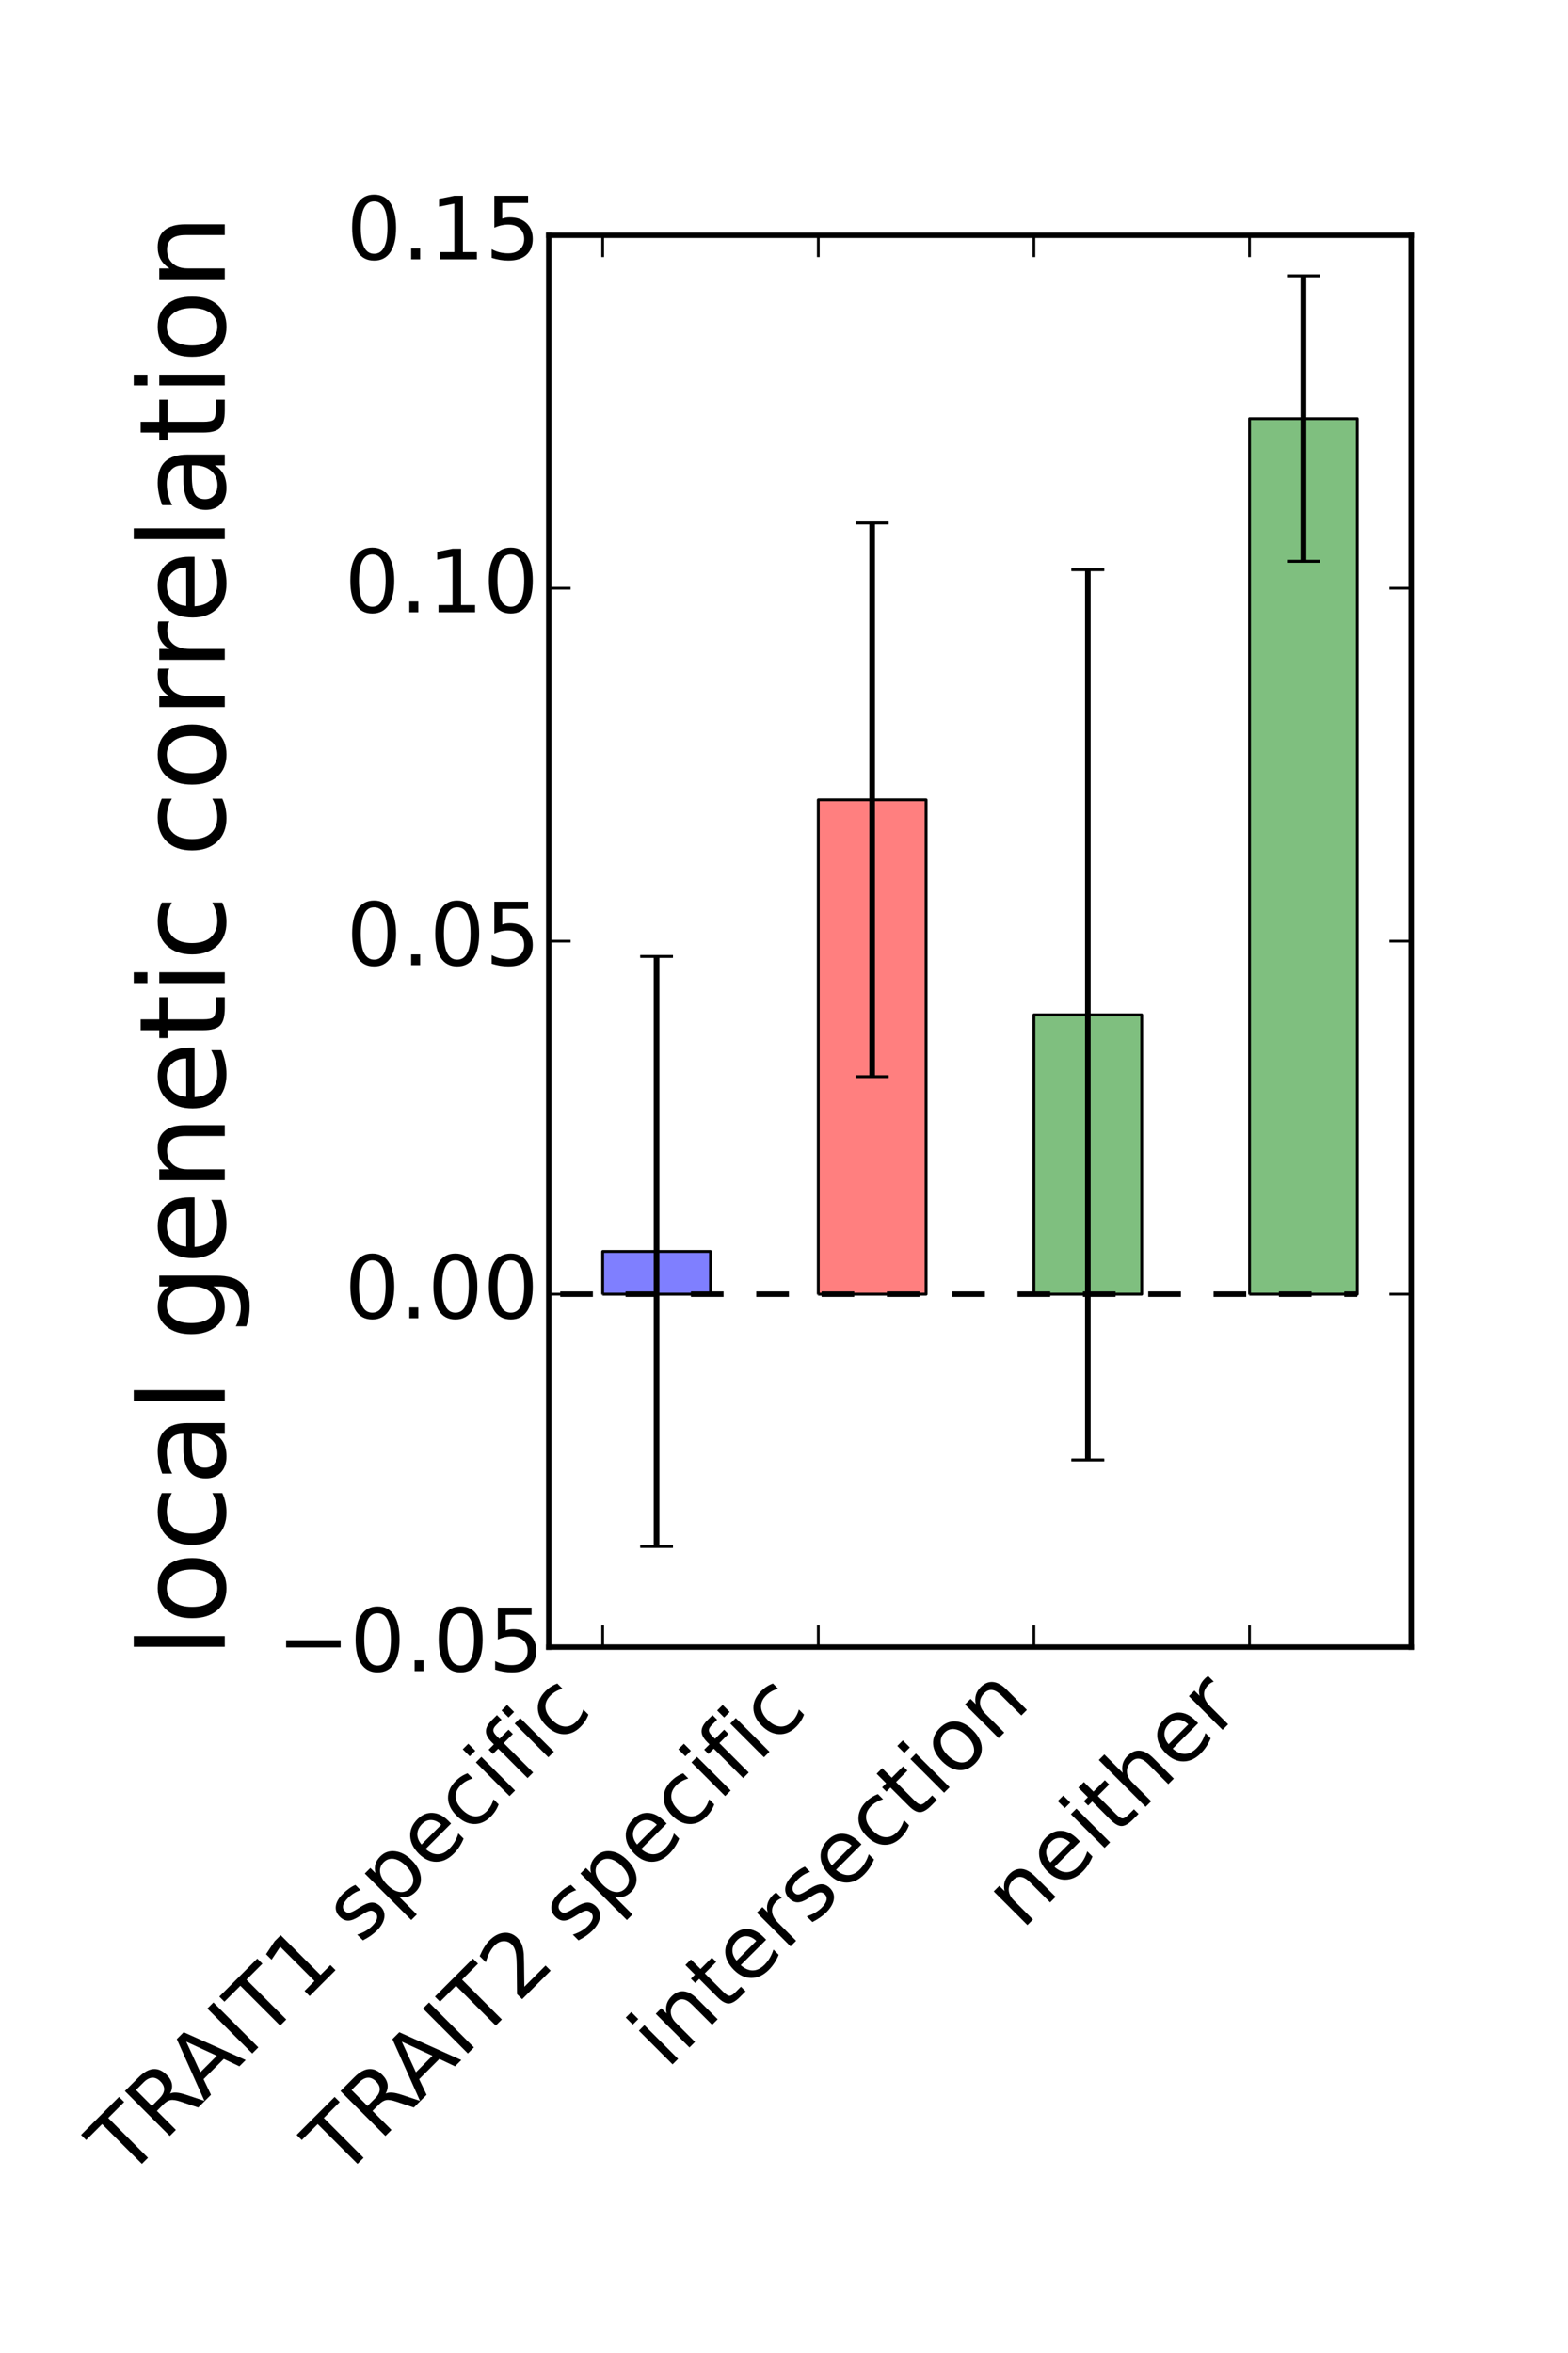 <?xml version="1.0" encoding="utf-8" standalone="no"?>
<!DOCTYPE svg PUBLIC "-//W3C//DTD SVG 1.1//EN"
  "http://www.w3.org/Graphics/SVG/1.1/DTD/svg11.dtd">
<!-- Created with matplotlib (http://matplotlib.org/) -->
<svg height="432pt" version="1.1" viewBox="0 0 288 432" width="288pt" xmlns="http://www.w3.org/2000/svg" xmlns:xlink="http://www.w3.org/1999/xlink">
 <defs>
  <style type="text/css">
*{stroke-linecap:butt;stroke-linejoin:round;}
  </style>
 </defs>
 <g id="figure_1">
  <g id="patch_1">
   <path d="
M0 432
L288 432
L288 0
L0 0
z
" style="fill:#ffffff;"/>
  </g>
  <g id="axes_1">
   <g id="patch_2">
    <path d="
M100.8 302.4
L259.2 302.4
L259.2 43.2
L100.8 43.2
z
" style="fill:#ffffff;"/>
   </g>
   <g id="patch_3">
    <path clip-path="url(#pfd1d669fd6)" d="
M110.7 237.6
L130.5 237.6
L130.5 229.762
L110.7 229.762
z
" style="fill:#0000ff;opacity:0.5;stroke:#000000;stroke-linejoin:miter;stroke-width:0.5;"/>
   </g>
   <g id="patch_4">
    <path clip-path="url(#pfd1d669fd6)" d="
M150.3 237.6
L170.1 237.6
L170.1 146.848
L150.3 146.848
z
" style="fill:#ff0000;opacity:0.5;stroke:#000000;stroke-linejoin:miter;stroke-width:0.5;"/>
   </g>
   <g id="patch_5">
    <path clip-path="url(#pfd1d669fd6)" d="
M189.9 237.6
L209.7 237.6
L209.7 186.324
L189.9 186.324
z
" style="fill:#008000;opacity:0.5;stroke:#000000;stroke-linejoin:miter;stroke-width:0.5;"/>
   </g>
   <g id="patch_6">
    <path clip-path="url(#pfd1d669fd6)" d="
M229.5 237.6
L249.3 237.6
L249.3 76.864
L229.5 76.864
z
" style="fill:#008000;opacity:0.5;stroke:#000000;stroke-linejoin:miter;stroke-width:0.5;"/>
   </g>
   <g id="patch_7">
    <path clip-path="url(#pfd1d669fd6)" d="
M110.7 237.6
L130.5 237.6
L130.5 229.762
L110.7 229.762
L110.7 237.6" style="fill:none;stroke:#000000;stroke-linejoin:miter;stroke-width:0.5;"/>
   </g>
   <g id="patch_8">
    <path clip-path="url(#pfd1d669fd6)" d="
M150.3 237.6
L170.1 237.6
L170.1 146.848
L150.3 146.848
L150.3 237.6" style="fill:none;stroke:#000000;stroke-linejoin:miter;stroke-width:0.5;"/>
   </g>
   <g id="patch_9">
    <path clip-path="url(#pfd1d669fd6)" d="
M189.9 237.6
L209.7 237.6
L209.7 186.324
L189.9 186.324
L189.9 237.6" style="fill:none;stroke:#000000;stroke-linejoin:miter;stroke-width:0.5;"/>
   </g>
   <g id="patch_10">
    <path clip-path="url(#pfd1d669fd6)" d="
M229.5 237.6
L249.3 237.6
L249.3 76.864
L229.5 76.864
L229.5 237.6" style="fill:none;stroke:#000000;stroke-linejoin:miter;stroke-width:0.5;"/>
   </g>
   <g id="LineCollection_1">
    <path clip-path="url(#pfd1d669fd6)" d="
M120.6 283.923
L120.6 175.602" style="fill:none;stroke:#000000;"/>
   </g>
   <g id="LineCollection_2">
    <path clip-path="url(#pfd1d669fd6)" d="
M160.2 197.678
L160.2 96.018" style="fill:none;stroke:#000000;"/>
   </g>
   <g id="LineCollection_3">
    <path clip-path="url(#pfd1d669fd6)" d="
M199.8 268.045
L199.8 104.604" style="fill:none;stroke:#000000;"/>
   </g>
   <g id="LineCollection_4">
    <path clip-path="url(#pfd1d669fd6)" d="
M239.4 103.065
L239.4 50.662" style="fill:none;stroke:#000000;"/>
   </g>
   <g id="LineCollection_5">
    <path clip-path="url(#pfd1d669fd6)" d="
M120.6 283.923
L120.6 175.602" style="fill:none;stroke:#000000;"/>
   </g>
   <g id="LineCollection_6">
    <path clip-path="url(#pfd1d669fd6)" d="
M160.2 197.678
L160.2 96.018" style="fill:none;stroke:#000000;"/>
   </g>
   <g id="LineCollection_7">
    <path clip-path="url(#pfd1d669fd6)" d="
M199.8 268.045
L199.8 104.604" style="fill:none;stroke:#000000;"/>
   </g>
   <g id="LineCollection_8">
    <path clip-path="url(#pfd1d669fd6)" d="
M239.4 103.065
L239.4 50.662" style="fill:none;stroke:#000000;"/>
   </g>
   <g id="line2d_1">
    <defs>
     <path d="
M3 1.83697e-16
L-3 -1.83697e-16" id="m81edfc9aba" style="stroke:#000000;stroke-width:0.5;"/>
    </defs>
    <g clip-path="url(#pfd1d669fd6)">
     <use style="stroke:#000000;stroke-width:0.5;" x="120.6" xlink:href="#m81edfc9aba" y="283.923"/>
    </g>
   </g>
   <g id="line2d_2">
    <g clip-path="url(#pfd1d669fd6)">
     <use style="stroke:#000000;stroke-width:0.5;" x="120.6" xlink:href="#m81edfc9aba" y="175.602"/>
    </g>
   </g>
   <g id="line2d_3">
    <g clip-path="url(#pfd1d669fd6)">
     <use style="stroke:#000000;stroke-width:0.5;" x="160.2" xlink:href="#m81edfc9aba" y="197.678"/>
    </g>
   </g>
   <g id="line2d_4">
    <g clip-path="url(#pfd1d669fd6)">
     <use style="stroke:#000000;stroke-width:0.5;" x="160.2" xlink:href="#m81edfc9aba" y="96.018"/>
    </g>
   </g>
   <g id="line2d_5">
    <g clip-path="url(#pfd1d669fd6)">
     <use style="stroke:#000000;stroke-width:0.5;" x="199.8" xlink:href="#m81edfc9aba" y="268.045"/>
    </g>
   </g>
   <g id="line2d_6">
    <g clip-path="url(#pfd1d669fd6)">
     <use style="stroke:#000000;stroke-width:0.5;" x="199.8" xlink:href="#m81edfc9aba" y="104.604"/>
    </g>
   </g>
   <g id="line2d_7">
    <g clip-path="url(#pfd1d669fd6)">
     <use style="stroke:#000000;stroke-width:0.5;" x="239.4" xlink:href="#m81edfc9aba" y="103.065"/>
    </g>
   </g>
   <g id="line2d_8">
    <g clip-path="url(#pfd1d669fd6)">
     <use style="stroke:#000000;stroke-width:0.5;" x="239.4" xlink:href="#m81edfc9aba" y="50.662"/>
    </g>
   </g>
   <g id="line2d_9">
    <g clip-path="url(#pfd1d669fd6)">
     <use style="stroke:#000000;stroke-width:0.5;" x="120.6" xlink:href="#m81edfc9aba" y="283.923"/>
    </g>
   </g>
   <g id="line2d_10">
    <g clip-path="url(#pfd1d669fd6)">
     <use style="stroke:#000000;stroke-width:0.5;" x="120.6" xlink:href="#m81edfc9aba" y="175.602"/>
    </g>
   </g>
   <g id="line2d_11">
    <g clip-path="url(#pfd1d669fd6)">
     <use style="stroke:#000000;stroke-width:0.5;" x="160.2" xlink:href="#m81edfc9aba" y="197.678"/>
    </g>
   </g>
   <g id="line2d_12">
    <g clip-path="url(#pfd1d669fd6)">
     <use style="stroke:#000000;stroke-width:0.5;" x="160.2" xlink:href="#m81edfc9aba" y="96.018"/>
    </g>
   </g>
   <g id="line2d_13">
    <g clip-path="url(#pfd1d669fd6)">
     <use style="stroke:#000000;stroke-width:0.5;" x="199.8" xlink:href="#m81edfc9aba" y="268.045"/>
    </g>
   </g>
   <g id="line2d_14">
    <g clip-path="url(#pfd1d669fd6)">
     <use style="stroke:#000000;stroke-width:0.5;" x="199.8" xlink:href="#m81edfc9aba" y="104.604"/>
    </g>
   </g>
   <g id="line2d_15">
    <g clip-path="url(#pfd1d669fd6)">
     <use style="stroke:#000000;stroke-width:0.5;" x="239.4" xlink:href="#m81edfc9aba" y="103.065"/>
    </g>
   </g>
   <g id="line2d_16">
    <g clip-path="url(#pfd1d669fd6)">
     <use style="stroke:#000000;stroke-width:0.5;" x="239.4" xlink:href="#m81edfc9aba" y="50.662"/>
    </g>
   </g>
   <g id="line2d_17">
    <path clip-path="url(#pfd1d669fd6)" d="
M90.9 237.6
L110.7 237.6
L150.3 237.6
L189.9 237.6
L229.5 237.6
L249.3 237.6" style="fill:none;stroke:#000000;stroke-dasharray:6,6;stroke-dashoffset:0.0;"/>
   </g>
   <g id="patch_11">
    <path d="
M100.8 43.2
L259.2 43.2" style="fill:none;stroke:#000000;stroke-linecap:square;stroke-linejoin:miter;"/>
   </g>
   <g id="patch_12">
    <path d="
M259.2 302.4
L259.2 43.2" style="fill:none;stroke:#000000;stroke-linecap:square;stroke-linejoin:miter;"/>
   </g>
   <g id="patch_13">
    <path d="
M100.8 302.4
L259.2 302.4" style="fill:none;stroke:#000000;stroke-linecap:square;stroke-linejoin:miter;"/>
   </g>
   <g id="patch_14">
    <path d="
M100.8 302.4
L100.8 43.2" style="fill:none;stroke:#000000;stroke-linecap:square;stroke-linejoin:miter;"/>
   </g>
   <g id="matplotlib.axis_1">
    <g id="xtick_1">
     <g id="line2d_18">
      <defs>
       <path d="
M0 0
L0 -4" id="m93b0483c22" style="stroke:#000000;stroke-width:0.5;"/>
      </defs>
      <g>
       <use style="stroke:#000000;stroke-width:0.5;" x="110.7" xlink:href="#m93b0483c22" y="302.4"/>
      </g>
     </g>
     <g id="line2d_19">
      <defs>
       <path d="
M0 0
L0 4" id="m741efc42ff" style="stroke:#000000;stroke-width:0.5;"/>
      </defs>
      <g>
       <use style="stroke:#000000;stroke-width:0.5;" x="110.7" xlink:href="#m741efc42ff" y="43.2"/>
      </g>
     </g>
     <g id="text_1">
      <!-- TRAIT1 specific -->
      <defs>
       <path id="BitstreamVeraSans-Roman-20"/>
       <path d="
M12.406 8.297
L28.516 8.297
L28.516 63.922
L10.984 60.406
L10.984 69.391
L28.422 72.906
L38.281 72.906
L38.281 8.297
L54.391 8.297
L54.391 0
L12.406 0
z
" id="BitstreamVeraSans-Roman-31"/>
       <path d="
M48.781 52.594
L48.781 44.188
Q44.969 46.297 41.141 47.344
Q37.312 48.391 33.406 48.391
Q24.656 48.391 19.812 42.844
Q14.984 37.312 14.984 27.297
Q14.984 17.281 19.812 11.734
Q24.656 6.203 33.406 6.203
Q37.312 6.203 41.141 7.25
Q44.969 8.297 48.781 10.406
L48.781 2.094
Q45.016 0.344 40.984 -0.531
Q36.969 -1.422 32.422 -1.422
Q20.062 -1.422 12.781 6.344
Q5.516 14.109 5.516 27.297
Q5.516 40.672 12.859 48.328
Q20.219 56 33.016 56
Q37.156 56 41.109 55.141
Q45.062 54.297 48.781 52.594" id="BitstreamVeraSans-Roman-63"/>
       <path d="
M44.391 34.188
Q47.562 33.109 50.562 29.594
Q53.562 26.078 56.594 19.922
L66.609 0
L56 0
L46.688 18.703
Q43.062 26.031 39.672 28.422
Q36.281 30.812 30.422 30.812
L19.672 30.812
L19.672 0
L9.812 0
L9.812 72.906
L32.078 72.906
Q44.578 72.906 50.734 67.672
Q56.891 62.453 56.891 51.906
Q56.891 45.016 53.688 40.469
Q50.484 35.938 44.391 34.188
M19.672 64.797
L19.672 38.922
L32.078 38.922
Q39.203 38.922 42.844 42.219
Q46.484 45.516 46.484 51.906
Q46.484 58.297 42.844 61.547
Q39.203 64.797 32.078 64.797
z
" id="BitstreamVeraSans-Roman-52"/>
       <path d="
M-0.297 72.906
L61.375 72.906
L61.375 64.594
L35.5 64.594
L35.5 0
L25.594 0
L25.594 64.594
L-0.297 64.594
z
" id="BitstreamVeraSans-Roman-54"/>
       <path d="
M18.109 8.203
L18.109 -20.797
L9.078 -20.797
L9.078 54.688
L18.109 54.688
L18.109 46.391
Q20.953 51.266 25.266 53.625
Q29.594 56 35.594 56
Q45.562 56 51.781 48.094
Q58.016 40.188 58.016 27.297
Q58.016 14.406 51.781 6.484
Q45.562 -1.422 35.594 -1.422
Q29.594 -1.422 25.266 0.953
Q20.953 3.328 18.109 8.203
M48.688 27.297
Q48.688 37.203 44.609 42.844
Q40.531 48.484 33.406 48.484
Q26.266 48.484 22.188 42.844
Q18.109 37.203 18.109 27.297
Q18.109 17.391 22.188 11.75
Q26.266 6.109 33.406 6.109
Q40.531 6.109 44.609 11.75
Q48.688 17.391 48.688 27.297" id="BitstreamVeraSans-Roman-70"/>
       <path d="
M34.188 63.188
L20.797 26.906
L47.609 26.906
z

M28.609 72.906
L39.797 72.906
L67.578 0
L57.328 0
L50.688 18.703
L17.828 18.703
L11.188 0
L0.781 0
z
" id="BitstreamVeraSans-Roman-41"/>
       <path d="
M56.203 29.594
L56.203 25.203
L14.891 25.203
Q15.484 15.922 20.484 11.062
Q25.484 6.203 34.422 6.203
Q39.594 6.203 44.453 7.469
Q49.312 8.734 54.109 11.281
L54.109 2.781
Q49.266 0.734 44.188 -0.344
Q39.109 -1.422 33.891 -1.422
Q20.797 -1.422 13.156 6.188
Q5.516 13.812 5.516 26.812
Q5.516 40.234 12.766 48.109
Q20.016 56 32.328 56
Q43.359 56 49.781 48.891
Q56.203 41.797 56.203 29.594
M47.219 32.234
Q47.125 39.594 43.094 43.984
Q39.062 48.391 32.422 48.391
Q24.906 48.391 20.391 44.141
Q15.875 39.891 15.188 32.172
z
" id="BitstreamVeraSans-Roman-65"/>
       <path d="
M9.422 54.688
L18.406 54.688
L18.406 0
L9.422 0
z

M9.422 75.984
L18.406 75.984
L18.406 64.594
L9.422 64.594
z
" id="BitstreamVeraSans-Roman-69"/>
       <path d="
M37.109 75.984
L37.109 68.5
L28.516 68.5
Q23.688 68.5 21.797 66.547
Q19.922 64.594 19.922 59.516
L19.922 54.688
L34.719 54.688
L34.719 47.703
L19.922 47.703
L19.922 0
L10.891 0
L10.891 47.703
L2.297 47.703
L2.297 54.688
L10.891 54.688
L10.891 58.5
Q10.891 67.625 15.141 71.797
Q19.391 75.984 28.609 75.984
z
" id="BitstreamVeraSans-Roman-66"/>
       <path d="
M44.281 53.078
L44.281 44.578
Q40.484 46.531 36.375 47.5
Q32.281 48.484 27.875 48.484
Q21.188 48.484 17.844 46.438
Q14.5 44.391 14.5 40.281
Q14.5 37.156 16.891 35.375
Q19.281 33.594 26.516 31.984
L29.594 31.297
Q39.156 29.25 43.188 25.516
Q47.219 21.781 47.219 15.094
Q47.219 7.469 41.188 3.016
Q35.156 -1.422 24.609 -1.422
Q20.219 -1.422 15.453 -0.562
Q10.688 0.297 5.422 2
L5.422 11.281
Q10.406 8.688 15.234 7.391
Q20.062 6.109 24.812 6.109
Q31.156 6.109 34.562 8.281
Q37.984 10.453 37.984 14.406
Q37.984 18.062 35.516 20.016
Q33.062 21.969 24.703 23.781
L21.578 24.516
Q13.234 26.266 9.516 29.906
Q5.812 33.547 5.812 39.891
Q5.812 47.609 11.281 51.797
Q16.75 56 26.812 56
Q31.781 56 36.172 55.266
Q40.578 54.547 44.281 53.078" id="BitstreamVeraSans-Roman-73"/>
       <path d="
M9.812 72.906
L19.672 72.906
L19.672 0
L9.812 0
z
" id="BitstreamVeraSans-Roman-49"/>
      </defs>
      <g transform="translate(23.167 400.177)rotate(-45.0)scale(0.16 -0.16)">
       <use xlink:href="#BitstreamVeraSans-Roman-54"/>
       <use x="61.084" xlink:href="#BitstreamVeraSans-Roman-52"/>
       <use x="126.566" xlink:href="#BitstreamVeraSans-Roman-41"/>
       <use x="194.975" xlink:href="#BitstreamVeraSans-Roman-49"/>
       <use x="224.467" xlink:href="#BitstreamVeraSans-Roman-54"/>
       <use x="285.551" xlink:href="#BitstreamVeraSans-Roman-31"/>
       <use x="349.174" xlink:href="#BitstreamVeraSans-Roman-20"/>
       <use x="380.961" xlink:href="#BitstreamVeraSans-Roman-73"/>
       <use x="433.061" xlink:href="#BitstreamVeraSans-Roman-70"/>
       <use x="496.537" xlink:href="#BitstreamVeraSans-Roman-65"/>
       <use x="558.061" xlink:href="#BitstreamVeraSans-Roman-63"/>
       <use x="613.041" xlink:href="#BitstreamVeraSans-Roman-69"/>
       <use x="640.824" xlink:href="#BitstreamVeraSans-Roman-66"/>
       <use x="676.029" xlink:href="#BitstreamVeraSans-Roman-69"/>
       <use x="703.812" xlink:href="#BitstreamVeraSans-Roman-63"/>
      </g>
     </g>
    </g>
    <g id="xtick_2">
     <g id="line2d_20">
      <g>
       <use style="stroke:#000000;stroke-width:0.5;" x="150.3" xlink:href="#m93b0483c22" y="302.4"/>
      </g>
     </g>
     <g id="line2d_21">
      <g>
       <use style="stroke:#000000;stroke-width:0.5;" x="150.3" xlink:href="#m741efc42ff" y="43.2"/>
      </g>
     </g>
     <g id="text_2">
      <!-- TRAIT2 specific -->
      <defs>
       <path d="
M19.188 8.297
L53.609 8.297
L53.609 0
L7.328 0
L7.328 8.297
Q12.938 14.109 22.625 23.891
Q32.328 33.688 34.812 36.531
Q39.547 41.844 41.422 45.531
Q43.312 49.219 43.312 52.781
Q43.312 58.594 39.234 62.25
Q35.156 65.922 28.609 65.922
Q23.969 65.922 18.812 64.312
Q13.672 62.703 7.812 59.422
L7.812 69.391
Q13.766 71.781 18.938 73
Q24.125 74.219 28.422 74.219
Q39.75 74.219 46.484 68.547
Q53.219 62.891 53.219 53.422
Q53.219 48.922 51.531 44.891
Q49.859 40.875 45.406 35.406
Q44.188 33.984 37.641 27.219
Q31.109 20.453 19.188 8.297" id="BitstreamVeraSans-Roman-32"/>
      </defs>
      <g transform="translate(62.767 400.177)rotate(-45.0)scale(0.16 -0.16)">
       <use xlink:href="#BitstreamVeraSans-Roman-54"/>
       <use x="61.084" xlink:href="#BitstreamVeraSans-Roman-52"/>
       <use x="126.566" xlink:href="#BitstreamVeraSans-Roman-41"/>
       <use x="194.975" xlink:href="#BitstreamVeraSans-Roman-49"/>
       <use x="224.467" xlink:href="#BitstreamVeraSans-Roman-54"/>
       <use x="285.551" xlink:href="#BitstreamVeraSans-Roman-32"/>
       <use x="349.174" xlink:href="#BitstreamVeraSans-Roman-20"/>
       <use x="380.961" xlink:href="#BitstreamVeraSans-Roman-73"/>
       <use x="433.061" xlink:href="#BitstreamVeraSans-Roman-70"/>
       <use x="496.537" xlink:href="#BitstreamVeraSans-Roman-65"/>
       <use x="558.061" xlink:href="#BitstreamVeraSans-Roman-63"/>
       <use x="613.041" xlink:href="#BitstreamVeraSans-Roman-69"/>
       <use x="640.824" xlink:href="#BitstreamVeraSans-Roman-66"/>
       <use x="676.029" xlink:href="#BitstreamVeraSans-Roman-69"/>
       <use x="703.812" xlink:href="#BitstreamVeraSans-Roman-63"/>
      </g>
     </g>
    </g>
    <g id="xtick_3">
     <g id="line2d_22">
      <g>
       <use style="stroke:#000000;stroke-width:0.5;" x="189.9" xlink:href="#m93b0483c22" y="302.4"/>
      </g>
     </g>
     <g id="line2d_23">
      <g>
       <use style="stroke:#000000;stroke-width:0.5;" x="189.9" xlink:href="#m741efc42ff" y="43.2"/>
      </g>
     </g>
     <g id="text_3">
      <!-- intersection -->
      <defs>
       <path d="
M54.891 33.016
L54.891 0
L45.906 0
L45.906 32.719
Q45.906 40.484 42.875 44.328
Q39.844 48.188 33.797 48.188
Q26.516 48.188 22.312 43.547
Q18.109 38.922 18.109 30.906
L18.109 0
L9.078 0
L9.078 54.688
L18.109 54.688
L18.109 46.188
Q21.344 51.125 25.703 53.562
Q30.078 56 35.797 56
Q45.219 56 50.047 50.172
Q54.891 44.344 54.891 33.016" id="BitstreamVeraSans-Roman-6e"/>
       <path d="
M18.312 70.219
L18.312 54.688
L36.812 54.688
L36.812 47.703
L18.312 47.703
L18.312 18.016
Q18.312 11.328 20.141 9.422
Q21.969 7.516 27.594 7.516
L36.812 7.516
L36.812 0
L27.594 0
Q17.188 0 13.234 3.875
Q9.281 7.766 9.281 18.016
L9.281 47.703
L2.688 47.703
L2.688 54.688
L9.281 54.688
L9.281 70.219
z
" id="BitstreamVeraSans-Roman-74"/>
       <path d="
M30.609 48.391
Q23.391 48.391 19.188 42.75
Q14.984 37.109 14.984 27.297
Q14.984 17.484 19.156 11.844
Q23.344 6.203 30.609 6.203
Q37.797 6.203 41.984 11.859
Q46.188 17.531 46.188 27.297
Q46.188 37.016 41.984 42.703
Q37.797 48.391 30.609 48.391
M30.609 56
Q42.328 56 49.016 48.375
Q55.719 40.766 55.719 27.297
Q55.719 13.875 49.016 6.219
Q42.328 -1.422 30.609 -1.422
Q18.844 -1.422 12.172 6.219
Q5.516 13.875 5.516 27.297
Q5.516 40.766 12.172 48.375
Q18.844 56 30.609 56" id="BitstreamVeraSans-Roman-6f"/>
       <path d="
M41.109 46.297
Q39.594 47.172 37.812 47.578
Q36.031 48 33.891 48
Q26.266 48 22.188 43.047
Q18.109 38.094 18.109 28.812
L18.109 0
L9.078 0
L9.078 54.688
L18.109 54.688
L18.109 46.188
Q20.953 51.172 25.484 53.578
Q30.031 56 36.531 56
Q37.453 56 38.578 55.875
Q39.703 55.766 41.062 55.516
z
" id="BitstreamVeraSans-Roman-72"/>
      </defs>
      <g transform="translate(122.465 380.079)rotate(-45.0)scale(0.16 -0.16)">
       <use xlink:href="#BitstreamVeraSans-Roman-69"/>
       <use x="27.783" xlink:href="#BitstreamVeraSans-Roman-6e"/>
       <use x="91.162" xlink:href="#BitstreamVeraSans-Roman-74"/>
       <use x="130.371" xlink:href="#BitstreamVeraSans-Roman-65"/>
       <use x="191.895" xlink:href="#BitstreamVeraSans-Roman-72"/>
       <use x="233.008" xlink:href="#BitstreamVeraSans-Roman-73"/>
       <use x="285.107" xlink:href="#BitstreamVeraSans-Roman-65"/>
       <use x="346.631" xlink:href="#BitstreamVeraSans-Roman-63"/>
       <use x="401.611" xlink:href="#BitstreamVeraSans-Roman-74"/>
       <use x="440.82" xlink:href="#BitstreamVeraSans-Roman-69"/>
       <use x="468.604" xlink:href="#BitstreamVeraSans-Roman-6f"/>
       <use x="529.785" xlink:href="#BitstreamVeraSans-Roman-6e"/>
      </g>
     </g>
    </g>
    <g id="xtick_4">
     <g id="line2d_24">
      <g>
       <use style="stroke:#000000;stroke-width:0.5;" x="229.5" xlink:href="#m93b0483c22" y="302.4"/>
      </g>
     </g>
     <g id="line2d_25">
      <g>
       <use style="stroke:#000000;stroke-width:0.5;" x="229.5" xlink:href="#m741efc42ff" y="43.2"/>
      </g>
     </g>
     <g id="text_4">
      <!-- neither -->
      <defs>
       <path d="
M54.891 33.016
L54.891 0
L45.906 0
L45.906 32.719
Q45.906 40.484 42.875 44.328
Q39.844 48.188 33.797 48.188
Q26.516 48.188 22.312 43.547
Q18.109 38.922 18.109 30.906
L18.109 0
L9.078 0
L9.078 75.984
L18.109 75.984
L18.109 46.188
Q21.344 51.125 25.703 53.562
Q30.078 56 35.797 56
Q45.219 56 50.047 50.172
Q54.891 44.344 54.891 33.016" id="BitstreamVeraSans-Roman-68"/>
      </defs>
      <g transform="translate(187.682 354.462)rotate(-45.0)scale(0.16 -0.16)">
       <use xlink:href="#BitstreamVeraSans-Roman-6e"/>
       <use x="63.379" xlink:href="#BitstreamVeraSans-Roman-65"/>
       <use x="124.902" xlink:href="#BitstreamVeraSans-Roman-69"/>
       <use x="152.686" xlink:href="#BitstreamVeraSans-Roman-74"/>
       <use x="191.895" xlink:href="#BitstreamVeraSans-Roman-68"/>
       <use x="255.273" xlink:href="#BitstreamVeraSans-Roman-65"/>
       <use x="316.797" xlink:href="#BitstreamVeraSans-Roman-72"/>
      </g>
     </g>
    </g>
   </g>
   <g id="matplotlib.axis_2">
    <g id="ytick_1">
     <g id="line2d_26">
      <defs>
       <path d="
M0 0
L4 0" id="m728421d6d4" style="stroke:#000000;stroke-width:0.5;"/>
      </defs>
      <g>
       <use style="stroke:#000000;stroke-width:0.5;" x="100.8" xlink:href="#m728421d6d4" y="302.4"/>
      </g>
     </g>
     <g id="line2d_27">
      <defs>
       <path d="
M0 0
L-4 0" id="mcb0005524f" style="stroke:#000000;stroke-width:0.5;"/>
      </defs>
      <g>
       <use style="stroke:#000000;stroke-width:0.5;" x="259.2" xlink:href="#mcb0005524f" y="302.4"/>
      </g>
     </g>
     <g id="text_5">
      <!-- −0.05 -->
      <defs>
       <path d="
M10.594 35.5
L73.188 35.5
L73.188 27.203
L10.594 27.203
z
" id="BitstreamVeraSans-Roman-2212"/>
       <path d="
M31.781 66.406
Q24.172 66.406 20.328 58.906
Q16.5 51.422 16.5 36.375
Q16.5 21.391 20.328 13.891
Q24.172 6.391 31.781 6.391
Q39.453 6.391 43.281 13.891
Q47.125 21.391 47.125 36.375
Q47.125 51.422 43.281 58.906
Q39.453 66.406 31.781 66.406
M31.781 74.219
Q44.047 74.219 50.516 64.516
Q56.984 54.828 56.984 36.375
Q56.984 17.969 50.516 8.266
Q44.047 -1.422 31.781 -1.422
Q19.531 -1.422 13.062 8.266
Q6.594 17.969 6.594 36.375
Q6.594 54.828 13.062 64.516
Q19.531 74.219 31.781 74.219" id="BitstreamVeraSans-Roman-30"/>
       <path d="
M10.688 12.406
L21 12.406
L21 0
L10.688 0
z
" id="BitstreamVeraSans-Roman-2e"/>
       <path d="
M10.797 72.906
L49.516 72.906
L49.516 64.594
L19.828 64.594
L19.828 46.734
Q21.969 47.469 24.109 47.828
Q26.266 48.188 28.422 48.188
Q40.625 48.188 47.75 41.5
Q54.891 34.812 54.891 23.391
Q54.891 11.625 47.562 5.094
Q40.234 -1.422 26.906 -1.422
Q22.312 -1.422 17.547 -0.641
Q12.797 0.141 7.719 1.703
L7.719 11.625
Q12.109 9.234 16.797 8.062
Q21.484 6.891 26.703 6.891
Q35.156 6.891 40.078 11.328
Q45.016 15.766 45.016 23.391
Q45.016 31 40.078 35.438
Q35.156 39.891 26.703 39.891
Q22.75 39.891 18.812 39.016
Q14.891 38.141 10.797 36.281
z
" id="BitstreamVeraSans-Roman-35"/>
      </defs>
      <g transform="translate(50.86 306.815)scale(0.16 -0.16)">
       <use xlink:href="#BitstreamVeraSans-Roman-2212"/>
       <use x="83.789" xlink:href="#BitstreamVeraSans-Roman-30"/>
       <use x="147.412" xlink:href="#BitstreamVeraSans-Roman-2e"/>
       <use x="179.199" xlink:href="#BitstreamVeraSans-Roman-30"/>
       <use x="242.822" xlink:href="#BitstreamVeraSans-Roman-35"/>
      </g>
     </g>
    </g>
    <g id="ytick_2">
     <g id="line2d_28">
      <g>
       <use style="stroke:#000000;stroke-width:0.5;" x="100.8" xlink:href="#m728421d6d4" y="237.6"/>
      </g>
     </g>
     <g id="line2d_29">
      <g>
       <use style="stroke:#000000;stroke-width:0.5;" x="259.2" xlink:href="#mcb0005524f" y="237.6"/>
      </g>
     </g>
     <g id="text_6">
      <!-- 0.00 -->
      <g transform="translate(63.292 242.015)scale(0.16 -0.16)">
       <use xlink:href="#BitstreamVeraSans-Roman-30"/>
       <use x="63.623" xlink:href="#BitstreamVeraSans-Roman-2e"/>
       <use x="95.41" xlink:href="#BitstreamVeraSans-Roman-30"/>
       <use x="159.033" xlink:href="#BitstreamVeraSans-Roman-30"/>
      </g>
     </g>
    </g>
    <g id="ytick_3">
     <g id="line2d_30">
      <g>
       <use style="stroke:#000000;stroke-width:0.5;" x="100.8" xlink:href="#m728421d6d4" y="172.8"/>
      </g>
     </g>
     <g id="line2d_31">
      <g>
       <use style="stroke:#000000;stroke-width:0.5;" x="259.2" xlink:href="#mcb0005524f" y="172.8"/>
      </g>
     </g>
     <g id="text_7">
      <!-- 0.05 -->
      <g transform="translate(63.627 177.215)scale(0.16 -0.16)">
       <use xlink:href="#BitstreamVeraSans-Roman-30"/>
       <use x="63.623" xlink:href="#BitstreamVeraSans-Roman-2e"/>
       <use x="95.41" xlink:href="#BitstreamVeraSans-Roman-30"/>
       <use x="159.033" xlink:href="#BitstreamVeraSans-Roman-35"/>
      </g>
     </g>
    </g>
    <g id="ytick_4">
     <g id="line2d_32">
      <g>
       <use style="stroke:#000000;stroke-width:0.5;" x="100.8" xlink:href="#m728421d6d4" y="108.0"/>
      </g>
     </g>
     <g id="line2d_33">
      <g>
       <use style="stroke:#000000;stroke-width:0.5;" x="259.2" xlink:href="#mcb0005524f" y="108.0"/>
      </g>
     </g>
     <g id="text_8">
      <!-- 0.10 -->
      <g transform="translate(63.292 112.415)scale(0.16 -0.16)">
       <use xlink:href="#BitstreamVeraSans-Roman-30"/>
       <use x="63.623" xlink:href="#BitstreamVeraSans-Roman-2e"/>
       <use x="95.41" xlink:href="#BitstreamVeraSans-Roman-31"/>
       <use x="159.033" xlink:href="#BitstreamVeraSans-Roman-30"/>
      </g>
     </g>
    </g>
    <g id="ytick_5">
     <g id="line2d_34">
      <g>
       <use style="stroke:#000000;stroke-width:0.5;" x="100.8" xlink:href="#m728421d6d4" y="43.2"/>
      </g>
     </g>
     <g id="line2d_35">
      <g>
       <use style="stroke:#000000;stroke-width:0.5;" x="259.2" xlink:href="#mcb0005524f" y="43.2"/>
      </g>
     </g>
     <g id="text_9">
      <!-- 0.15 -->
      <g transform="translate(63.627 47.615)scale(0.16 -0.16)">
       <use xlink:href="#BitstreamVeraSans-Roman-30"/>
       <use x="63.623" xlink:href="#BitstreamVeraSans-Roman-2e"/>
       <use x="95.41" xlink:href="#BitstreamVeraSans-Roman-31"/>
       <use x="159.033" xlink:href="#BitstreamVeraSans-Roman-35"/>
      </g>
     </g>
    </g>
    <g id="text_10">
     <!-- local genetic correlation -->
     <defs>
      <path d="
M45.406 27.984
Q45.406 37.75 41.375 43.109
Q37.359 48.484 30.078 48.484
Q22.859 48.484 18.828 43.109
Q14.797 37.75 14.797 27.984
Q14.797 18.266 18.828 12.891
Q22.859 7.516 30.078 7.516
Q37.359 7.516 41.375 12.891
Q45.406 18.266 45.406 27.984
M54.391 6.781
Q54.391 -7.172 48.188 -13.984
Q42 -20.797 29.203 -20.797
Q24.469 -20.797 20.266 -20.094
Q16.062 -19.391 12.109 -17.922
L12.109 -9.188
Q16.062 -11.328 19.922 -12.344
Q23.781 -13.375 27.781 -13.375
Q36.625 -13.375 41.016 -8.766
Q45.406 -4.156 45.406 5.172
L45.406 9.625
Q42.625 4.781 38.281 2.391
Q33.938 0 27.875 0
Q17.828 0 11.672 7.656
Q5.516 15.328 5.516 27.984
Q5.516 40.672 11.672 48.328
Q17.828 56 27.875 56
Q33.938 56 38.281 53.609
Q42.625 51.219 45.406 46.391
L45.406 54.688
L54.391 54.688
z
" id="BitstreamVeraSans-Roman-67"/>
      <path d="
M34.281 27.484
Q23.391 27.484 19.188 25
Q14.984 22.516 14.984 16.5
Q14.984 11.719 18.141 8.906
Q21.297 6.109 26.703 6.109
Q34.188 6.109 38.703 11.406
Q43.219 16.703 43.219 25.484
L43.219 27.484
z

M52.203 31.203
L52.203 0
L43.219 0
L43.219 8.297
Q40.141 3.328 35.547 0.953
Q30.953 -1.422 24.312 -1.422
Q15.922 -1.422 10.953 3.297
Q6 8.016 6 15.922
Q6 25.141 12.172 29.828
Q18.359 34.516 30.609 34.516
L43.219 34.516
L43.219 35.406
Q43.219 41.609 39.141 45
Q35.062 48.391 27.688 48.391
Q23 48.391 18.547 47.266
Q14.109 46.141 10.016 43.891
L10.016 52.203
Q14.938 54.109 19.578 55.047
Q24.219 56 28.609 56
Q40.484 56 46.344 49.844
Q52.203 43.703 52.203 31.203" id="BitstreamVeraSans-Roman-61"/>
      <path d="
M9.422 75.984
L18.406 75.984
L18.406 0
L9.422 0
z
" id="BitstreamVeraSans-Roman-6c"/>
     </defs>
     <g transform="translate(41.285 304.417)rotate(-90.0)scale(0.22 -0.22)">
      <use xlink:href="#BitstreamVeraSans-Roman-6c"/>
      <use x="27.783" xlink:href="#BitstreamVeraSans-Roman-6f"/>
      <use x="88.965" xlink:href="#BitstreamVeraSans-Roman-63"/>
      <use x="143.945" xlink:href="#BitstreamVeraSans-Roman-61"/>
      <use x="205.225" xlink:href="#BitstreamVeraSans-Roman-6c"/>
      <use x="233.008" xlink:href="#BitstreamVeraSans-Roman-20"/>
      <use x="264.795" xlink:href="#BitstreamVeraSans-Roman-67"/>
      <use x="328.271" xlink:href="#BitstreamVeraSans-Roman-65"/>
      <use x="389.795" xlink:href="#BitstreamVeraSans-Roman-6e"/>
      <use x="453.174" xlink:href="#BitstreamVeraSans-Roman-65"/>
      <use x="514.697" xlink:href="#BitstreamVeraSans-Roman-74"/>
      <use x="553.906" xlink:href="#BitstreamVeraSans-Roman-69"/>
      <use x="581.689" xlink:href="#BitstreamVeraSans-Roman-63"/>
      <use x="636.67" xlink:href="#BitstreamVeraSans-Roman-20"/>
      <use x="668.457" xlink:href="#BitstreamVeraSans-Roman-63"/>
      <use x="723.438" xlink:href="#BitstreamVeraSans-Roman-6f"/>
      <use x="784.619" xlink:href="#BitstreamVeraSans-Roman-72"/>
      <use x="823.982" xlink:href="#BitstreamVeraSans-Roman-72"/>
      <use x="862.846" xlink:href="#BitstreamVeraSans-Roman-65"/>
      <use x="924.369" xlink:href="#BitstreamVeraSans-Roman-6c"/>
      <use x="952.152" xlink:href="#BitstreamVeraSans-Roman-61"/>
      <use x="1013.432" xlink:href="#BitstreamVeraSans-Roman-74"/>
      <use x="1052.641" xlink:href="#BitstreamVeraSans-Roman-69"/>
      <use x="1080.424" xlink:href="#BitstreamVeraSans-Roman-6f"/>
      <use x="1141.605" xlink:href="#BitstreamVeraSans-Roman-6e"/>
     </g>
    </g>
   </g>
  </g>
 </g>
 <defs>
  <clipPath id="pfd1d669fd6">
   <rect height="259.2" width="158.4" x="100.8" y="43.2"/>
  </clipPath>
 </defs>
</svg>
